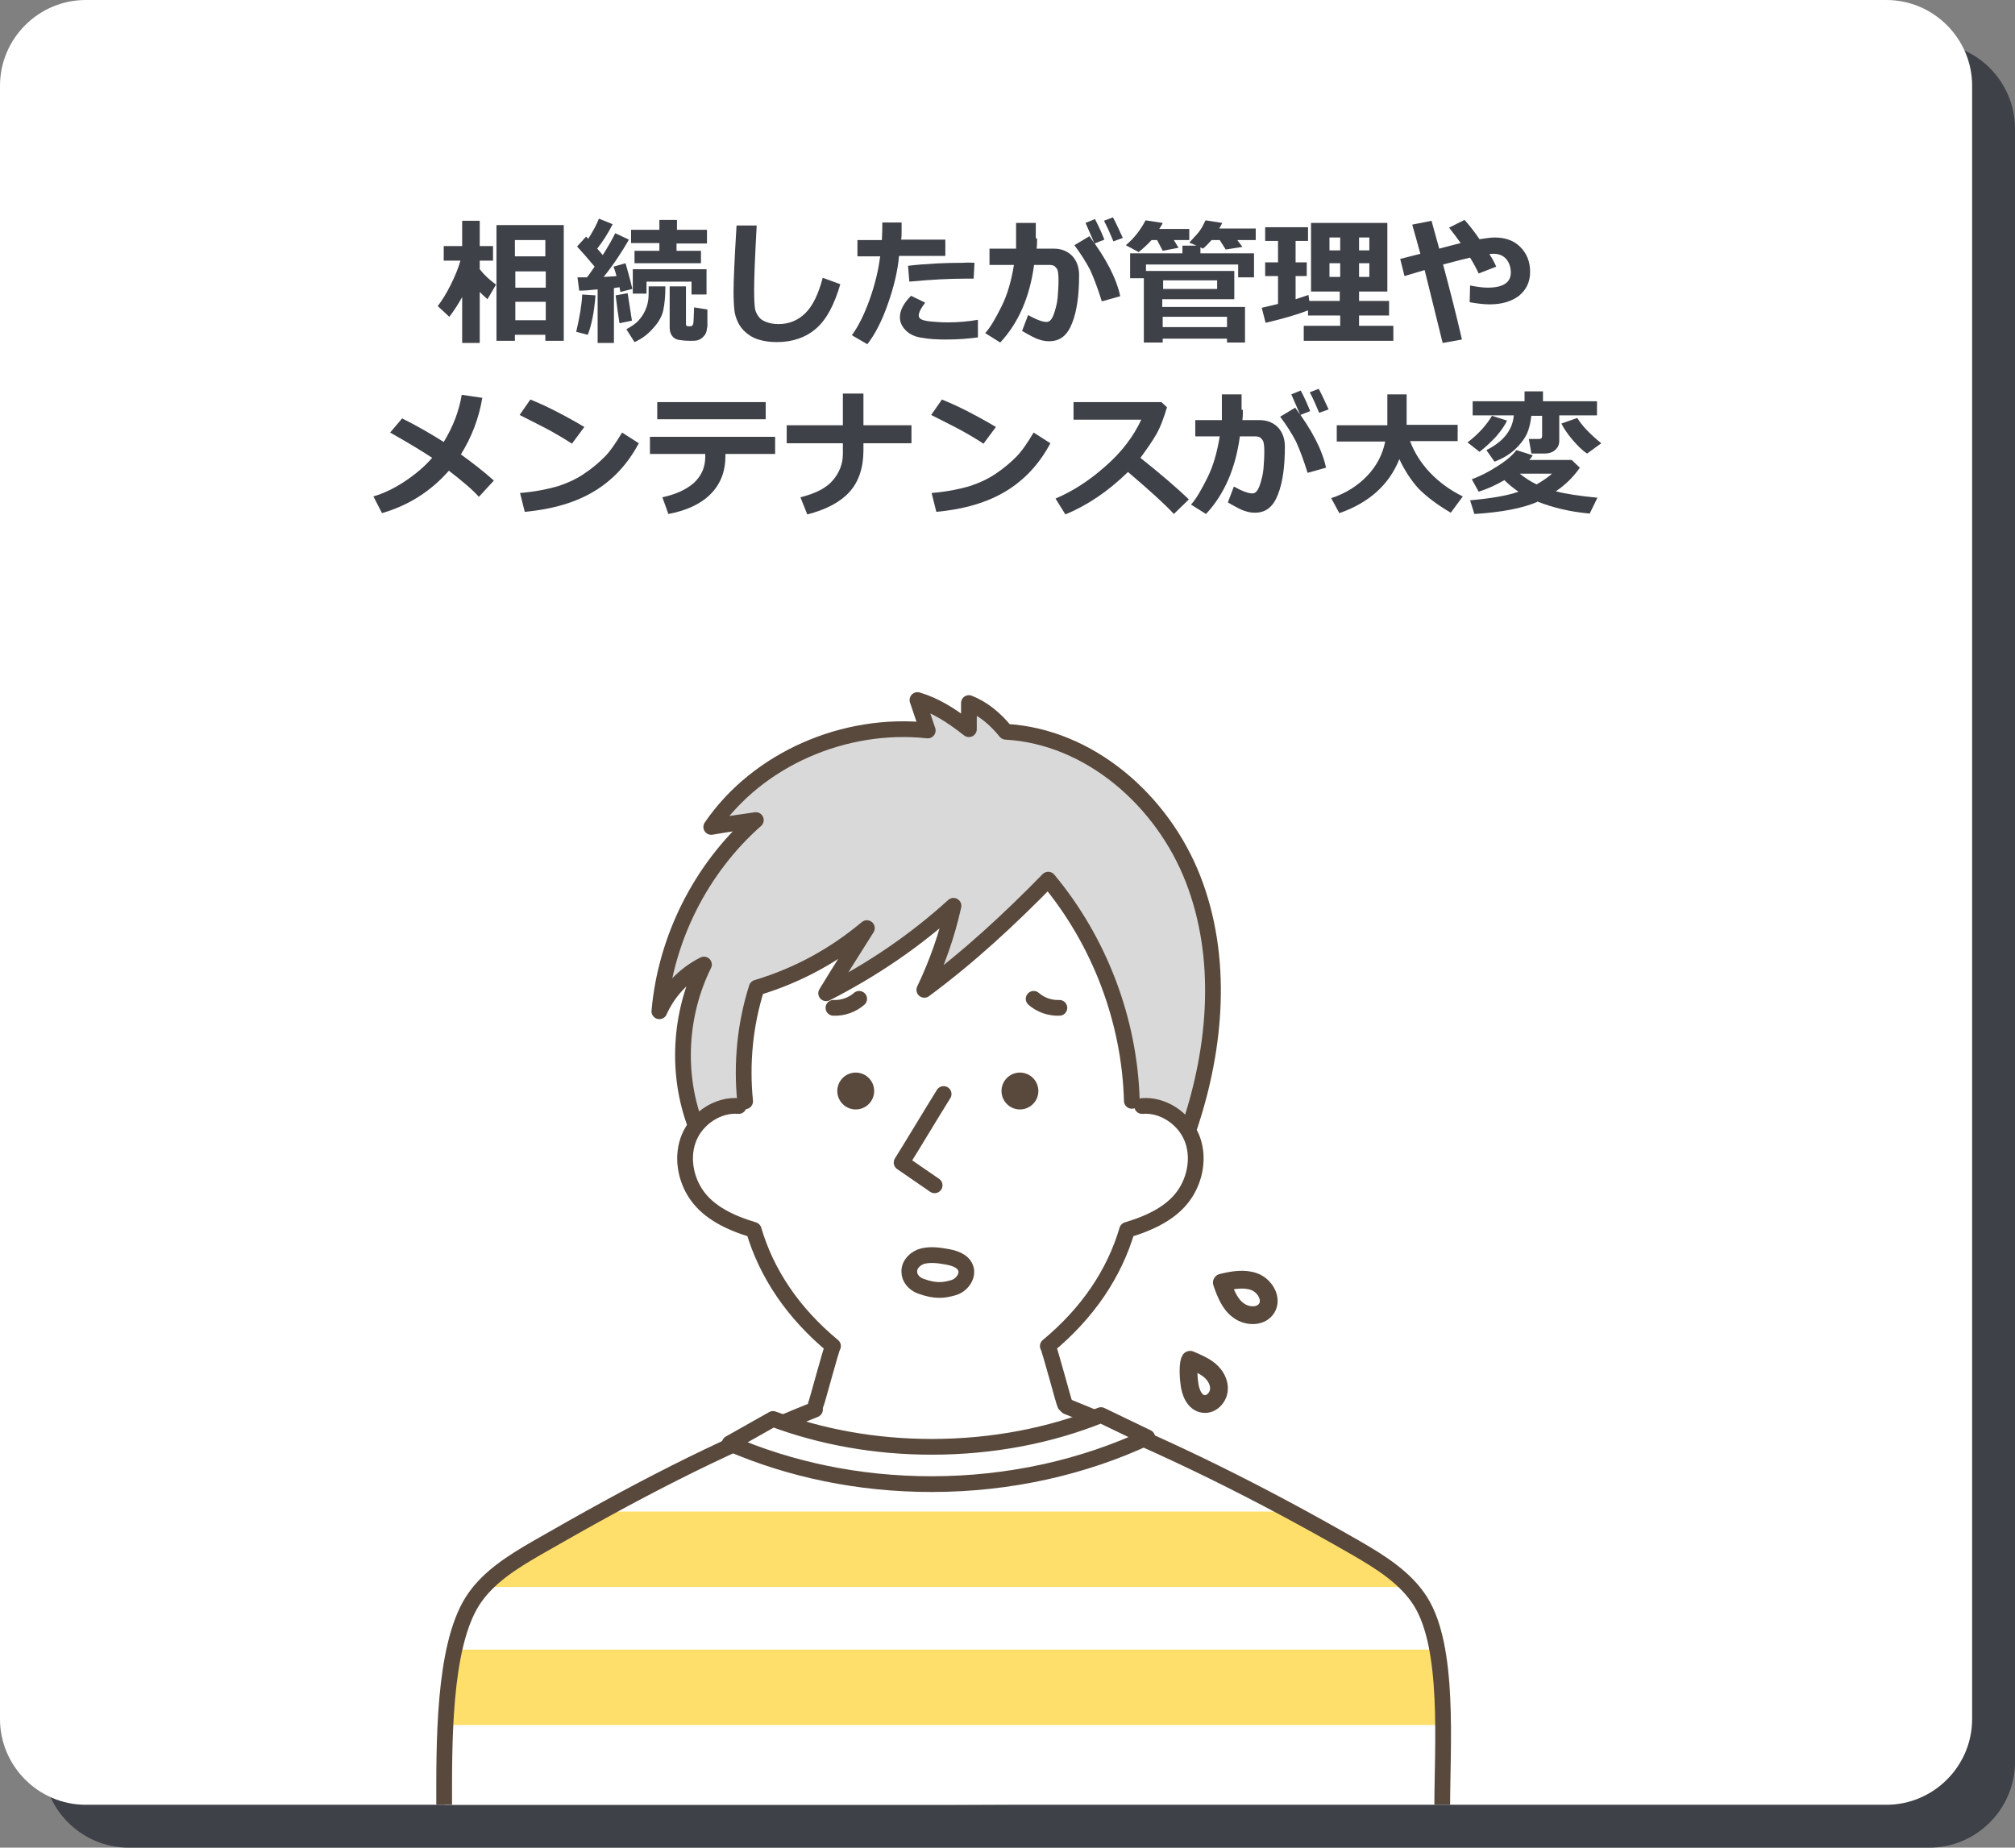 <?xml version="1.0" encoding="utf-8"?>
<!-- Generator: Adobe Illustrator 28.0.0, SVG Export Plug-In . SVG Version: 6.00 Build 0)  -->
<svg version="1.1" id="レイヤー_1" xmlns="http://www.w3.org/2000/svg" xmlns:xlink="http://www.w3.org/1999/xlink" x="0px"
	 y="0px" viewBox="0 0 470 431" style="enable-background:new 0 0 470 431;" xml:space="preserve">
<rect x="0" y="0" width="470" height="431" fill="#808080" stroke="none"/>
<style type="text/css">
	.st0{fill:#3E4148;}
	.st1{fill:#FFFFFF;}
	.st2{clip-path:url(#SVGID_00000055670686314278356460000005155383340251692713_);}
	.st3{fill:#D9D9D9;stroke:#59493C;stroke-width:3.672;stroke-linecap:round;stroke-linejoin:round;stroke-miterlimit:10;}
	.st4{fill:none;stroke:#59493C;stroke-width:3.672;stroke-linecap:round;stroke-linejoin:round;stroke-miterlimit:10;}
	.st5{fill:#59493C;}
	.st6{clip-path:url(#SVGID_00000011738790220118057090000015253696407310604193_);}
	.st7{fill:#FFDF6B;}
	.st8{fill:#FFFFFF;stroke:#59493C;stroke-width:3.672;stroke-linecap:round;stroke-linejoin:round;stroke-miterlimit:10;}
	
		.st9{clip-path:url(#SVGID_00000055670686314278356460000005155383340251692713_);fill:#FFFFFF;stroke:#59493C;stroke-width:4.15;stroke-linecap:round;stroke-linejoin:round;stroke-miterlimit:10;}
</style>
<g id="右">
	<path class="st0" d="M450,431H30c-11,0-20-9-20-20V30c0-11,9-20,20-20h420c11,0,20,9,20,20v381C470,422,461,431,450,431z"/>
	<path class="st1" d="M440,421H20c-11,0-20-9-20-20V20C0,9,9,0,20,0h420c11,0,20,9,20,20v381C460,412,451,421,440,421z"/>
	<g>
		<path class="st0" d="M107.8,69.3c-0.9,1.6-1.9,3.2-3,4.6l-2.7-2.5c1-1.3,2-2.9,3-4.9c1-2,1.8-3.9,2.3-5.7h-3.9v-3.4h4.3v-5.9h4.1
			v5.9h3.1v3.4h-3.1v2c1,1.3,2.3,2.5,3.8,3.6l-2,3.4c-0.7-0.6-1.3-1.2-1.8-1.7v11.9h-4.1V69.3z M127.2,78.1h-7.1v1.4h-4.3v-27h15.7
			v27h-4.3V78.1z M127.2,59.9V56h-7.1v3.8H127.2z M120.2,67.1h7.1v-3.8h-7.1V67.1z M120.2,74.7h7.1v-4.3h-7.1V74.7z"/>
		<path class="st0" d="M138.9,68.9c-0.3,3.9-0.9,6.9-1.8,9.2l-2.7-0.7c0.8-3.4,1.3-6.3,1.4-8.7L138.9,68.9z M143,80h-3.6V67.5
			c-1.8,0.2-3.2,0.3-4.3,0.3l-0.4-3.1c0.5,0,1.2,0,2.2,0c0.5-0.6,1.1-1.5,1.8-2.5c-1.5-1.8-2.8-3.3-4.1-4.7l2.1-2.3
			c0.1,0.1,0.2,0.2,0.5,0.5c1.1-1.7,1.9-3.2,2.5-4.7l3.2,1.3c-1,2-2.2,3.9-3.6,5.7c0.2,0.2,0.6,0.7,1.3,1.5c1.3-2.1,2.3-3.8,2.9-5.1
			l3.2,1.5c-1.5,2.6-3.4,5.6-5.9,8.7c1.2-0.1,2.2-0.1,3-0.2c-0.3-1.2-0.6-1.9-0.7-2.2l2.8-0.8c0.4,1.4,1,3.4,1.6,6l-2.8,0.7
			c0-0.2-0.1-0.5-0.2-1.1c-0.2,0-0.6,0.1-1.3,0.2V80z M147.4,74.8l-2.9,0.6c-0.3-1.8-0.6-4-0.9-6.5l2.8-0.5L147.4,74.8z M155.2,66.9
			c0,2.3-0.2,4.1-0.5,5.5s-1.1,2.8-2.3,4.1c-1.2,1.4-2.6,2.5-4.4,3.3l-1.9-3c1.3-0.7,2.3-1.4,2.9-2.1c0.6-0.7,1.1-1.4,1.5-2.3
			c0.4-0.9,0.6-1.7,0.7-2.4c0.1-0.7,0.1-1.7,0.1-3.2H155.2z M164.8,56.8h-7v1.7h5.7v2.9H148v-2.9h5.8v-1.8h-6.6v-3.1h6.6v-2.3h4.1
			v2.3h7V56.8z M164.7,68.7h-3.4v-3h-10.5v2.8h-3.2v-5.7h17.2V68.7z M164.9,76.4c0,0.5-0.1,1-0.3,1.4c-0.2,0.4-0.5,0.7-0.8,1
			c-0.4,0.3-0.8,0.5-1.2,0.6c-0.4,0.1-1,0.1-1.6,0.1c-1.1,0-2-0.1-2.6-0.2c-0.7-0.1-1.2-0.4-1.6-0.9c-0.4-0.5-0.6-1.2-0.6-2v-9.6
			h3.8v8.8c0,0.4,0.2,0.5,0.5,0.5h0.6c0.3,0,0.5-0.2,0.6-0.6c0.1-0.4,0.1-1.6,0.2-3.8l3.1,0.5V76.4z"/>
		<path class="st0" d="M196,66.3c-1.4,4.8-3.2,8.2-5.6,10.3c-2.4,2.1-5.5,3.2-9.2,3.2c-1.6,0-3-0.2-4.3-0.6s-2.2-1-3-1.7
			c-0.8-0.7-1.4-1.5-1.8-2.4c-0.4-0.8-0.7-1.8-0.8-2.7s-0.2-2.4-0.2-4.4c0-2.2,0.2-7.3,0.7-15.4h4.7c-0.4,7.2-0.6,12.2-0.6,15
			c0,2.3,0.1,3.7,0.2,4.4c0.1,0.6,0.4,1.2,0.8,1.8c0.4,0.6,1,1,1.8,1.3c0.8,0.3,1.7,0.5,2.9,0.5c2.5,0,4.6-0.9,6.3-2.6s3-4.4,4-8.2
			L196,66.3z"/>
		<path class="st0" d="M210.3,51.8c0,0.4,0,1.1,0,2c0,0.7,0,1.4-0.1,2.1h10.3v3.8h-10.8c-0.3,3.5-1.2,7.2-2.6,11.2s-3,7.1-4.8,9.4
			l-3.6-2.1c1.6-2.2,3-5.1,4.2-8.5c1.2-3.4,2-6.7,2.4-9.9H200v-3.8h5.7c0.1-1.7,0.1-3,0.1-4.1H210.3z M228.1,78.7
			c-2.2,0.3-4.6,0.5-7.4,0.5c-2.1,0-4-0.1-5.6-0.4c-1.6-0.2-2.9-0.8-3.8-1.7c-0.9-0.9-1.4-1.9-1.4-3.1c0-1.6,0.9-3.3,2.6-5l3.3,1.6
			c-1,1.3-1.5,2.3-1.5,3c0,0.4,0.2,0.7,0.6,0.9c0.4,0.2,1.1,0.4,2.3,0.5c1.1,0.1,2.4,0.2,3.9,0.2c2.4,0,4.7-0.2,7-0.6L228.1,78.7z
			 M227.3,61.3l-0.2,3.7c-0.6,0-1.2,0-1.9,0c-3.5,0-7.9,0.2-13.1,0.7l-0.3-3.7c4.3-0.5,8.7-0.7,13-0.7
			C225.8,61.2,226.6,61.3,227.3,61.3z"/>
		<path class="st0" d="M241.9,55.6c0,0.7,0,1.5-0.1,2.4h4c1.8,0,3.2,0.6,4.3,1.7c1.1,1.2,1.6,2.7,1.6,4.5c0,4.6-0.5,8.3-1.6,11.1
			c-1.1,2.9-2.8,4.3-5.4,4.3c-0.7,0-1.5-0.1-2.3-0.4c-0.8-0.2-2.1-0.9-4-2l1.4-3.7c2,1.1,3.4,1.6,4.3,1.6c0.4,0,0.8-0.2,1-0.5
			c0.3-0.3,0.6-0.9,0.9-1.9c0.3-1,0.6-2.1,0.7-3.3s0.2-2.6,0.2-4.1c0-1.1-0.1-1.8-0.2-2.2c-0.1-0.4-0.4-0.7-0.7-1
			c-0.3-0.2-0.7-0.3-1.2-0.3h-3.6c-1,7.4-3.6,13.5-7.9,18.1l-3.5-2.2c1.2-1.3,2.4-3.4,3.8-6.2c1.4-2.8,2.3-6,2.9-9.7h-5.7V58h6.2
			l0-6h4.6V55.6z M261.3,69.1l-4.3,1.2c-0.9-2.9-1.8-5.3-2.7-7.3c-1-1.9-2.2-3.8-3.7-5.8l3.5-2.1C258,60.3,260.4,64.9,261.3,69.1z
			 M257.6,55.9l-2.3,0.9c-0.9-2.1-1.6-3.7-2.1-4.8l2.2-0.9C256.3,52.8,257,54.4,257.6,55.9z M261.9,55.5l-2.2,0.8
			c-0.7-1.7-1.4-3.3-2.2-4.8l2.1-0.8C260.5,52.4,261.2,54,261.9,55.5z"/>
		<path class="st0" d="M271.2,52c-0.2,0.5-0.5,0.9-0.8,1.4h7V56h-3.6l1.1,1.8l-3.7,0.7l-1.3-2.5h-1.3c-0.9,1-1.9,1.9-3,2.8l-3-1.6
			c1.9-1.6,3.4-3.5,4.6-5.8L271.2,52z M285.1,52l-0.7,1.3h8.5V56h-4.3l1.2,1.6l-3.9,0.6l-1.4-2.2h-1.9c-0.7,0.8-1.4,1.5-2,2
			l-0.6-0.3v1.4h12.5v5.6h-3.7v-3h-21.5v1.5h20.6v6.6h-16.8v1.8h19.3v8.3h-4.2v-0.9h-15v0.9h-4.4V64.9h-3.2v-5.8h12.2v-1.8h3.3
			l-1.7-0.7c1.4-1.5,2.3-2.5,2.6-3c0.3-0.4,0.7-1.2,1.2-2.2L285.1,52z M283.9,67.4v-2h-12.6v2H283.9z M286.2,76.3v-2.4h-15v2.4
			H286.2z"/>
		<path class="st0" d="M305.1,72.4c-2.3,0.9-5.6,1.9-9.9,2.9l-0.9-3.5l3.8-0.9v-6.5h-3v-3.2h3v-5h-3v-3.2h10v3.2h-2.9v5h2.6v3.2
			h-2.6v5.4c1.2-0.4,2.2-0.7,3-1l0.2,1.4h7.1V68h-6.7V52h17.8V68H317v2.2h7v3.4h-7v2.4h8v3.5h-20.9v-3.5h8.5v-2.4h-7.5V72.4z
			 M310.1,58.4h2.5v-3h-2.5V58.4z M312.6,61.4h-2.5v3.2h2.5V61.4z M317,58.4h2.4v-3H317V58.4z M319.4,61.4H317v3.2h2.4V61.4z"/>
		<path class="st0" d="M341,79.2l-4.5,0.8c-1.3-5.3-2.7-11-4.2-17l-4.7,1.4l-1-4l4.7-1.2c-0.7-2.5-1.3-4.8-1.9-6.8l4.5-0.9l1.8,6.5
			c2-0.5,3.7-1,5-1.3c-0.7-1-1.6-2.2-2.7-3.6l3.6-1.8c1,1.1,2.2,2.6,3.5,4.5c1.4-0.2,2.6-0.4,3.5-0.4c2.5,0,4.5,0.7,6,2.2
			c1.5,1.5,2.3,3.4,2.3,5.8c0,2.4-0.9,4.2-2.6,5.6c-1.7,1.3-4,2-6.8,2c-1.4,0-3-0.2-4.7-0.5l0.1-3.9c1.6,0.3,2.9,0.5,4.1,0.5
			c3.6,0,5.4-1.2,5.4-3.5c0-1.3-0.4-2.4-1.1-3.2c-0.7-0.8-1.7-1.2-2.9-1.2c-0.3,0-0.7,0-1,0.1c0.7,1,1.2,2,1.6,2.9l-4.1,1.6
			c-0.5-1.1-1.2-2.4-2-3.7c-1.8,0.4-3.9,1-6.3,1.6C338.2,67.7,339.7,73.5,341,79.2z"/>
		<path class="st0" d="M112.5,92.8c-0.8,4.8-2.5,9.2-5,13.2c2.5,1.8,5.1,3.8,7.7,6.1l-3.5,3.8c-1.5-1.7-3.9-3.7-7-6.1
			c-4.2,4.8-9.4,8.1-15.6,9.9l-2-3.9c2.4-0.7,4.9-1.9,7.3-3.5c2.4-1.6,4.6-3.4,6.4-5.5c-1.8-1.2-5-3.2-9.8-5.9l2.8-3.3
			c3.8,1.9,7,3.8,9.7,5.5c2.2-3.6,3.6-7.3,4.2-11L112.5,92.8z"/>
		<path class="st0" d="M136.3,99.6l-2.9,3.9c-1.5-1-2.9-1.8-4.1-2.5c-1.2-0.7-3.9-2.1-8.1-4.2l2.5-3.6
			C127,94.5,131.2,96.6,136.3,99.6z M149,103.4c-2.6,4.9-6.1,8.6-10.4,11.2c-4.3,2.6-9.7,4.2-16.2,4.8l-1.1-4.4
			c3.6-0.3,6.5-0.9,8.9-1.6c2.4-0.8,4.5-1.8,6.2-3c1.8-1.2,3.3-2.5,4.6-3.8c1.3-1.3,2.6-3.2,4.1-5.7L149,103.4z"/>
		<path class="st0" d="M180.6,105.9h-11.4v0.5c0,3.7-1.2,6.6-3.5,8.9c-2.3,2.3-5.6,3.8-9.8,4.6l-1.4-3.9c3.2-0.7,5.6-1.8,7.4-3.4
			c1.7-1.6,2.6-3.6,2.6-6v-0.7h-12.9v-4h29.2V105.9z M178.6,97.8h-25.3v-4h25.3V97.8z"/>
		<path class="st0" d="M201.4,105c0,4.1-1.1,7.4-3.3,9.8c-2.2,2.4-5.5,4.1-9.8,5.2l-1.6-4c3.6-0.9,6.1-2.2,7.6-4
			c1.5-1.8,2.3-3.8,2.3-6.1v-2.5h-13.1v-4.2h13.1v-7.4h4.8v7.4h11.2v4.2h-11.2V105z"/>
		<path class="st0" d="M232.3,99.6l-2.9,3.9c-1.5-1-2.9-1.8-4.1-2.5c-1.2-0.7-3.9-2.1-8.1-4.2l2.5-3.6
			C223,94.5,227.2,96.6,232.3,99.6z M245,103.4c-2.6,4.9-6.1,8.6-10.4,11.2c-4.3,2.6-9.7,4.2-16.2,4.8l-1.1-4.4
			c3.6-0.3,6.5-0.9,8.9-1.6c2.4-0.8,4.5-1.8,6.2-3c1.8-1.2,3.3-2.5,4.6-3.8c1.3-1.3,2.6-3.2,4.1-5.7L245,103.4z"/>
		<path class="st0" d="M277.3,116.5l-3.5,3.4c-1.8-2-5.4-5.3-10.7-9.8c-4.6,4.5-9.5,7.8-14.6,9.9l-2.3-3.7c4-1.7,7.9-4.2,11.6-7.5
			c3.8-3.3,6.6-7,8.4-10.9l-15.8,0v-4.1h20.5l1.3,1.2c-0.8,2.7-1.6,4.8-2.6,6.5c-1,1.7-2.2,3.4-3.6,5.3
			C270.5,110.4,274.3,113.6,277.3,116.5z"/>
		<path class="st0" d="M289.9,95.6c0,0.7,0,1.5-0.1,2.4h4c1.8,0,3.2,0.6,4.3,1.7c1.1,1.2,1.6,2.7,1.6,4.5c0,4.6-0.5,8.3-1.6,11.1
			c-1.1,2.9-2.8,4.3-5.4,4.3c-0.7,0-1.5-0.1-2.3-0.4c-0.8-0.2-2.1-0.9-4-2l1.4-3.7c2,1.1,3.4,1.6,4.3,1.6c0.4,0,0.8-0.2,1-0.5
			c0.3-0.3,0.6-0.9,0.9-1.9c0.3-1,0.6-2.1,0.7-3.3s0.2-2.6,0.2-4.1c0-1.1-0.1-1.8-0.2-2.2c-0.1-0.4-0.4-0.7-0.7-1
			c-0.3-0.2-0.7-0.3-1.2-0.3h-3.6c-1,7.4-3.6,13.5-7.9,18.1l-3.5-2.2c1.2-1.3,2.4-3.4,3.8-6.2c1.4-2.8,2.3-6,2.9-9.7h-5.7V98h6.2
			l0-6h4.6V95.6z M309.3,109.1l-4.3,1.2c-0.9-2.9-1.8-5.3-2.7-7.3c-1-1.9-2.2-3.8-3.7-5.8l3.5-2.1
			C306,100.3,308.4,104.9,309.3,109.1z M305.6,95.9l-2.3,0.9c-0.9-2.1-1.6-3.7-2.1-4.8l2.2-0.9C304.3,92.8,305,94.4,305.6,95.9z
			 M309.9,95.5l-2.2,0.8c-0.7-1.7-1.4-3.3-2.2-4.8l2.1-0.8C308.5,92.4,309.2,94,309.9,95.5z"/>
		<path class="st0" d="M326.4,107.1c-2.4,6-7.1,10.2-14,12.6l-1.9-3.5c3.4-1.1,6.2-2.9,8.4-5.2s3.6-5,4.2-8h-11.3v-3.8h11.8V92h4.5
			v7.1H340v3.8h-11.1c1,2.7,2.6,5.2,4.7,7.4s4.7,4.1,7.6,5.5l-2.8,3.8c-3.1-1.8-5.6-3.7-7.5-5.6C329.1,112,327.6,109.7,326.4,107.1z
			"/>
		<path class="st0" d="M351.5,98.1c-0.4,1-1.3,2.3-2.5,3.7c-1.3,1.4-2.6,2.6-3.9,3.6l-2.8-2.2c2.5-1.9,4.4-4,5.7-6.2L351.5,98.1z
			 M357.5,106.2c-0.2,0.4-0.5,0.8-0.8,1.1h9.9l1.9,1.8c-1.4,2-3.2,3.9-5.6,5.5c2.2,0.6,5.5,1.1,9.7,1.5l-1.8,3.7
			c-4.6-0.4-8.6-1.4-12.2-2.8l-0.1,0.1c-3.2,1.4-8.1,2.4-14.6,2.8l-1-3.2c4.6-0.4,8.4-1,11.3-2c-1.2-0.8-2.3-1.7-3.3-2.7
			c-1.9,1.1-3.8,2-6,2.7l-1.6-2.9c1.9-0.7,3.9-1.7,5.9-3c2.1-1.3,3.6-2.6,4.5-3.8L357.5,106.2z M357.2,96.9
			c-0.2,1.7-0.5,3.1-1.1,4.4c-0.6,1.2-1.5,2.4-2.8,3.6c-1.3,1.2-2.9,2.1-4.7,2.8l-1.9-2.7c4-2,6.1-4.7,6.4-8.1h-9.6v-3.3h12.1v-2.3
			h4.3v2.3h12.6v3.3h-8.8v5.9c0,0.9-0.3,1.6-1,2.2c-0.7,0.6-1.5,0.8-2.6,0.8h-2.9l-0.6-3.4h2.3c0.6,0,0.8-0.2,0.8-0.7v-4.7H357.2z
			 M358.4,113c1.4-0.8,2.6-1.6,3.6-2.5h-7.5C355.7,111.5,357,112.3,358.4,113z M373.5,103.4l-3.3,2.4c-1.1-0.7-2.2-1.8-3.4-3.2
			c-1.2-1.4-2-2.6-2.6-3.8l3.7-1.3C369,99.3,370.8,101.2,373.5,103.4z"/>
	</g>
	<g>
		<defs>
			<rect id="SVGID_1_" x="99.7" y="159.3" width="260.7" height="261.7"/>
		</defs>
		<clipPath id="SVGID_00000083771097532201336690000011342743289301467561_">
			<use xlink:href="#SVGID_1_"  style="overflow:visible;"/>
		</clipPath>
		<g style="clip-path:url(#SVGID_00000083771097532201336690000011342743289301467561_);">
			<path class="st3" d="M162.2,262.4c-4.5-12-3.7-25.9,2-37.4c-4.6,2.3-8.3,6.2-10.4,10.9c1.5-17,9.7-33.3,22.5-44.6
				c-3.5,0.5-7,1-10.4,1.6c10.8-15.8,31.1-24.6,50.5-22.5c-0.8-2.4-1.6-4.7-2.4-7.1c4.1,1.2,7.8,3.5,12,6.8c0-2,0-4.1,0-6.1
				c3.3,1.3,6.2,3.7,8.6,6.7c19.6,1.1,36.6,16.1,43.7,34.4c7.1,18.3,5.4,39-0.8,57.6L162.2,262.4z"/>
			<g>
				<path class="st1" d="M173,257.7c-5-0.8-10.2,2.5-12.1,7.2c-1.9,4.7-0.8,10.3,2.3,14.3c3.1,4,8.1,6.3,13.1,6.7
					c3.1,10.5,9.3,20.2,17.7,27.5c-1.5,5.4-3,10.7-4.6,15.9c-2,0.9-4,1.7-5.6,2.4c22.8,8.2,48.7,7.5,71.1-1.9
					c-2.3-0.7-4.6-1.4-6.6-2.1c-1.1-4.7-2.4-9.3-3.8-13.9c9-7,15.7-16.9,19.3-27.7c5.1-0.5,10-3.3,12.7-7.6s3.1-10.2,0.5-14.6
					c-2.5-4.4-8-7.1-13.4-6.4c-1.1-19-7.6-37.6-18.6-53.1c-7.8,10.7-17.6,19.9-28.8,27.1c2.5-6.4,4.3-13.1,5.4-20
					c-7.6,8.7-17.4,15.5-28.2,19.6c2.3-4.4,4.6-8.8,6.9-13.3c-6.3,6.8-14.7,11.5-23.7,13.5C174.9,239.9,173.6,248.6,173,257.7z"/>
				<path class="st4" d="M220.1,255.2c-3.3,5.3-6.5,10.7-9.8,16c2.6,1.8,5.1,3.5,7.7,5.3"/>
				<path class="st4" d="M214.7,300c-1.4-0.5-2.6-1.8-2.6-3.3c-0.1-1.8,1.5-3.3,3.2-3.7s3.5-0.2,5.2,0.1c1.9,0.3,4,0.9,4.7,2.6
					c0.8,1.9-0.9,4.2-2.9,4.7C220.2,301,218.2,301.3,214.7,300z"/>
				<circle class="st5" cx="237.9" cy="254.5" r="4.3"/>
				<circle class="st5" cx="199.6" cy="254.5" r="4.3"/>
				<path class="st4" d="M247.1,235.1c-2.2,0.1-4.4-0.7-6-2.1"/>
				<path class="st4" d="M194.4,235.1c2.2,0.1,4.4-0.7,6-2.1"/>
				<path class="st4" d="M172.3,258c-4.8-0.4-9.6,2.8-11.5,7.2c-1.9,4.4-1,9.8,1.8,13.7c2.8,3.9,7.5,6.3,13.2,8
					c3,10.2,9.2,19.4,18.5,27.1c-0.4,0.5-3.7,13-4,13.6"/>
				<path class="st4" d="M266.4,258c4.8-0.4,9.6,2.8,11.5,7.2c1.9,4.4,1,9.8-1.8,13.7s-7.5,6.3-13.2,8c-3,10.2-9.2,19.4-18.5,27.1
					c0.4,0.5,3.7,13,4,13.6"/>
			</g>
			<g>
				<path class="st4" d="M173.8,256.9c-0.9-8.9,0-18,2.7-26.5c10-3,18.4-7.8,25.7-13.9c-3.2,5.1-6.4,10.1-9.5,15.2
					c10.8-5.5,20.8-12.3,29.7-20.4c-1.5,6.8-3.8,13.3-6.8,19.6c10.3-7.6,19.7-16.3,28.9-25.7c12,14.4,19,32.9,19.5,51.6"/>
			</g>
			<g>
				<path class="st1" d="M103.7,421.4c0,0,233.4-0.7,232.4-1.1c0.5-6.6,1-25.8,0.2-32.4s-3-13.2-7.4-18.2
					c-5.1-5.9-12.6-9.1-19.8-12.3c-15.1-6.7-29.8-14.2-44-21.1c-29.4,14.3-65.3,14.6-95.8,1.1c-12.9,6.8-25.7,13.5-38.6,20.3
					c-8.4,4.4-17.3,9.3-22,17.5C102.9,385.5,104.9,410.9,103.7,421.4z"/>
				<g>
					<defs>
						<path id="SVGID_00000170958583509841481450000004415946380789728937_" d="M103.7,421.4c0,0,233.4-0.7,232.4-1.1
							c0.5-6.6,1-25.8,0.2-32.4s-3-13.2-7.4-18.2c-5.1-5.9-12.6-9.1-19.8-12.3c-15.1-6.7-29.8-14.2-44-21.1
							c-29.4,14.3-65.3,14.6-95.8,1.1c-12.9,6.8-25.7,13.5-38.6,20.3c-8.4,4.4-17.3,9.3-22,17.5
							C102.9,385.5,104.9,410.9,103.7,421.4z"/>
					</defs>
					<clipPath id="SVGID_00000100342777089867233810000012567243468043129730_">
						<use xlink:href="#SVGID_00000170958583509841481450000004415946380789728937_"  style="overflow:visible;"/>
					</clipPath>
					<g style="clip-path:url(#SVGID_00000100342777089867233810000012567243468043129730_);">
						<rect x="95.4" y="352.6" class="st7" width="250.6" height="17.6"/>
						<rect x="95.4" y="384.8" class="st7" width="250.6" height="17.6"/>
					</g>
				</g>
				<path class="st4" d="M103.6,421.6c0-14.4-0.3-37.2,6.6-48.1c3.5-5.5,9.3-9.1,15-12.4c22.8-13.1,41.2-22.8,64.9-32.3"/>
				<path class="st4" d="M336.4,421.6c0-14.4,1.8-37.2-5.1-48.1c-3.5-5.5-9.3-9.1-15-12.4c-22.8-13.1-43.8-23.5-67.4-33"/>
				<path class="st8" d="M256.8,330.1c-11.9,4.8-25.3,7.4-39.5,7.4c-13.2,0-25.7-2.3-37-6.5l-10.1,5.7c14.1,6.1,30.1,9.5,47.1,9.5
					c18.3,0,35.5-4,50.3-10.9L256.8,330.1z"/>
			</g>
		</g>
		
			<path style="clip-path:url(#SVGID_00000083771097532201336690000011342743289301467561_);fill:#FFFFFF;stroke:#59493C;stroke-width:4.15;stroke-linecap:round;stroke-linejoin:round;stroke-miterlimit:10;" d="
			M285,299.2c2.5-0.6,5.2-1.1,7.6-0.2c2.4,0.9,4.2,3.9,2.9,6.1c-1.3,2.2-4.6,2.1-6.6,0.6C286.9,304.3,285.9,301.8,285,299.2z"/>
		
			<path style="clip-path:url(#SVGID_00000083771097532201336690000011342743289301467561_);fill:#FFFFFF;stroke:#59493C;stroke-width:4.15;stroke-linecap:round;stroke-linejoin:round;stroke-miterlimit:10;" d="
			M277.6,317.2c1.6,0.7,3.3,1.4,4.6,2.5c1.3,1.1,2.3,2.8,2.1,4.6s-1.8,3.4-3.5,3.2c-2.2-0.2-3.2-2.8-3.4-5
			C277.1,320.3,277.2,317.8,277.6,317.2z"/>
	</g>
</g>
</svg>
